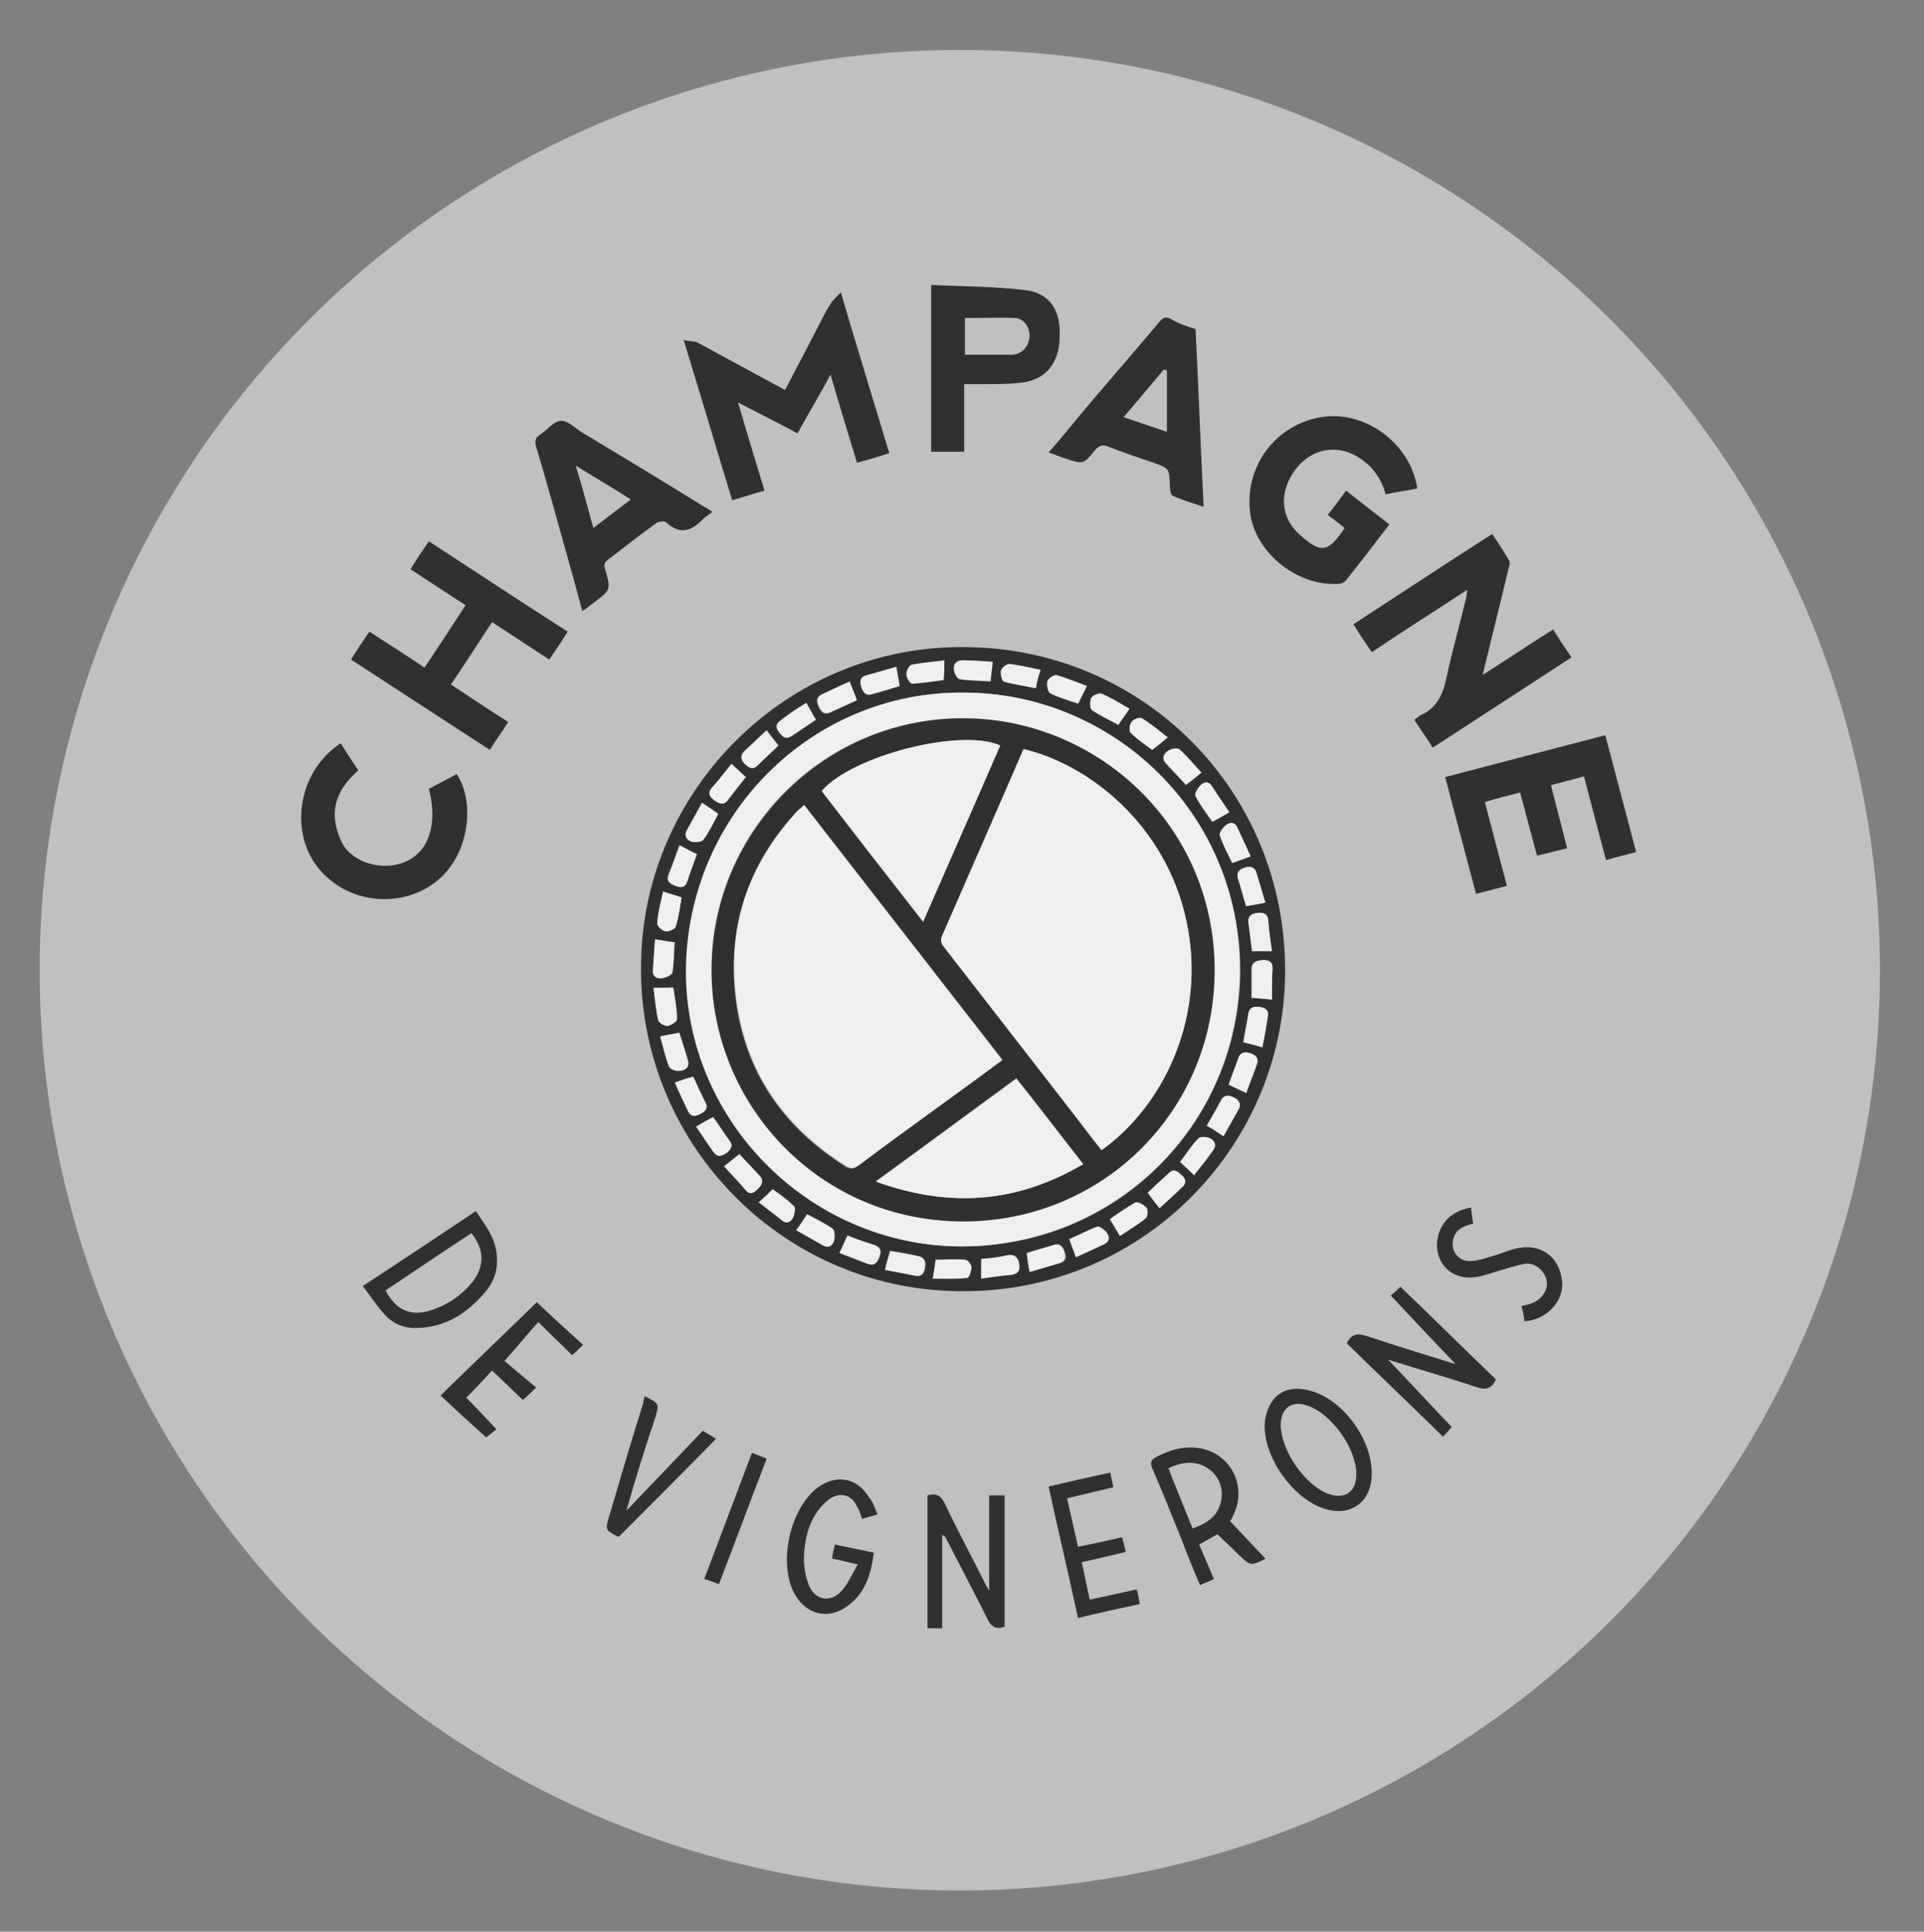 <?xml version="1.0" encoding="utf-8"?>
<!-- Generator: Adobe Illustrator 26.3.1, SVG Export Plug-In . SVG Version: 6.00 Build 0)  -->
<svg version="1.1" id="Calque_1" xmlns="http://www.w3.org/2000/svg" xmlns:xlink="http://www.w3.org/1999/xlink" x="0px" y="0px"
	 width="262px" height="263px" viewBox="0 0 262 263" style="enable-background:new 0 0 262 263;" xml:space="preserve">
<rect x="0" y="0" width="262" height="263" fill="#808080" stroke="none"/>
<style type="text/css">
	.st0{opacity:0.5;fill-rule:evenodd;clip-rule:evenodd;fill:#FFFFFF;}
	.st1{opacity:0.75;}
	.st2{fill-rule:evenodd;clip-rule:evenodd;}
	.st3{fill-rule:evenodd;clip-rule:evenodd;fill:#FFFFFF;}
</style>
<circle class="st0" cx="130.7" cy="132.1" r="125.3"/>
<g id="de_vigneron" class="st1">
	<path class="st2" d="M189.4,176.4c0.3-0.3,0.8-0.7,1.3-1.2c4.4,4.2,8.7,8.5,13,12.6c-0.5,1.2-1.3,1.5-2.5,1.1
		c-3.9-1.3-7.8-2.4-11.6-3.6c-0.2-0.1-0.4-0.1-0.6-0.2c2.9,3,5.7,6.1,8.7,9.2c-0.3,0.3-0.7,0.8-1.2,1.3c-4.4-4.3-8.8-8.5-13.1-12.7
		c0.6-1.3,1.5-1.4,2.7-1c3.9,1.3,7.8,2.5,11.7,3.7c0.2,0.1,0.4,0.1,0.4,0.1C195.3,182.7,192.4,179.6,189.4,176.4z"/>
	<path class="st2" d="M136.8,221.5c-1.3,0.4-1.9-0.1-2.4-1.2c-1.8-3.6-3.7-7.2-5.5-10.7c-0.1-0.2-0.2-0.5-0.6-0.6
		c0,4.2,0,8.4,0,12.7c-0.7,0-1.3,0-2,0c0-6.1,0-12.1,0-18.1c1.1-0.3,1.8-0.1,2.4,1.2c1.7,3.6,3.6,7.1,5.4,10.7
		c0.1,0.3,0.3,0.5,0.6,1.1c0-4.5,0-8.7,0-13c0.7,0,1.3,0,2.1,0C136.8,209.4,136.8,215.4,136.8,221.5z"/>
	<path class="st2" d="M165.3,215c-0.6,0.3-1.2,0.5-1.9,0.8c-0.9-2.1-1.7-4.1-2.5-6.2c-1.3-3.2-2.6-6.5-4-9.7
		c-0.3-0.7-0.2-1.1,0.5-1.5c1.9-1,3.9-1.6,6.1-1.2c4.2,0.8,6.4,5.3,4.4,9.2c-0.1,0.3-0.3,0.6-0.4,0.7c1.6,1.7,3.2,3.4,4.8,5.1
		c0,0,0,0-0.1,0.1c-1.9,0.9-1.9,0.9-3.4-0.5c-1-1-2-1.9-3-2.9c-0.8,0.4-1.6,0.9-2.5,1.4C163.9,211.7,164.6,213.3,165.3,215z
		 M159.1,199.9c1.1,2.8,2.2,5.5,3.3,8.2c2-0.7,3.5-1.7,3.9-3.8c0.3-1.7-0.3-3.3-1.7-4.3C162.9,198.8,161.1,199,159.1,199.9z"/>
	<path class="st2" d="M49.4,175.1c5.2-3.4,10.3-6.8,15.4-10.2c1.2,1.8,2.5,3.4,2.8,5.6c0.3,2.1-0.2,3.9-1.6,5.5
		c-2.4,2.8-5.3,4.7-9.1,4.8c-1.8,0.1-3.3-0.5-4.5-1.8C51.3,177.8,50.4,176.4,49.4,175.1z M64.2,167.9c-4,2.6-7.8,5.2-11.7,7.8
		c1.4,2.7,3.5,3.6,6.2,2.7c2.2-0.7,4.1-2,5.6-3.8C66,172.4,66,170.2,64.2,167.9z"/>
	<path class="st2" d="M186.8,200.6c0,4-3,6.1-6.8,4.7c-4.5-1.7-8.4-7.8-7.7-12.1c0.6-3.4,3-4.8,6.3-3.8
		C183,190.7,186.8,196,186.8,200.6z M184.7,200.7c0-3.5-3.4-8.2-6.6-9.3c-2.2-0.8-3.7,0.3-3.7,2.7c0.1,3.5,3.3,8.1,6.5,9.3
		C183.2,204.2,184.7,203.1,184.7,200.7z"/>
	<path class="st2" d="M119.5,206.2c-0.8,0.2-1.4,0.4-2.1,0.6c-0.2-0.6-0.4-1.2-0.7-1.7c-0.8-1.7-2.4-2-3.9-0.9
		c-2.3,1.9-3.1,4.5-3.3,7.3c-0.1,1.4,0.1,2.9,0.6,4.2c0.8,2.2,3,2.6,4.5,0.9c0.9-1,1.4-2.2,2.2-3.6c-1.4-0.3-2.4-0.6-3.5-0.8
		c0.1-0.7,0.2-1.2,0.4-1.9c1.8,0.4,3.5,0.7,5.3,1.1c-0.4,2.9-1.1,5.4-3.5,7.2c-2.6,2-5.7,1.3-7.3-1.6c-2.3-4.2-0.6-11.7,3.2-14.5
		c2.5-1.8,5.3-1.3,6.9,1.3C118.9,204.5,119.1,205.3,119.5,206.2z"/>
	<path class="st2" d="M73.3,180c-1.6,1.8-3,3.5-4.6,5.3c1.2,1,2.7,2.3,4.3,3.6c-0.8,0.8-1.3,1.3-1.8,1.7c-1.4-1.3-2.8-2.7-4.2-4
		c-1.1,1.2-2.2,2.4-3.5,3.7c1.2,1.2,2.6,2.7,4.1,4.3c-0.5,0.4-1,0.8-1.4,1.1c-2-1.8-4.1-3.7-6.2-5.7c4.5-4.4,8.9-8.6,13.1-12.7
		c2.1,2,4.2,3.9,6.3,5.8c-0.6,0.6-1,1-1.5,1.4C76.5,183.1,75,181.7,73.3,180z"/>
	<path class="st2" d="M151.2,200.5c0.1,0.7,0.3,1.3,0.4,2c-2.1,0.5-4.2,1-6.3,1.5c0.5,2.2,1,4.4,1.5,6.6c2-0.4,3.9-0.8,6-1.3
		c0.2,0.7,0.3,1.2,0.5,2c-2,0.5-3.9,0.9-6,1.4c0.4,1.7,0.7,3.4,1.1,5.1c2.2-0.5,4.2-0.9,6.4-1.4c0.2,0.7,0.3,1.3,0.4,2
		c-2.8,0.6-5.6,1.2-8.4,1.9c-1.3-6-2.7-11.9-4-17.9C145.7,201.7,148.4,201.1,151.2,200.5z"/>
	<path class="st2" d="M87.8,190.1c2,1,2,1,1.4,3c-1.4,4.2-2.7,8.3-3.9,12.6c3.4-3.6,6.9-7.2,10.4-10.9c0.7,0.4,1.3,0.8,1.8,1.1
		c-4.4,4.5-8.8,8.9-13.2,13.3c-0.1,0-0.2,0-0.2,0c-1.7-0.9-1.7-0.9-1.1-2.9c1.5-5.1,3-10.2,4.6-15.3
		C87.6,190.7,87.7,190.4,87.8,190.1z"/>
	<path class="st2" d="M200.3,164.4c0.1,0.8,0.2,1.5,0.3,2.2c-1.3,0.3-2.4,0.8-2.7,2.1c-0.4,1.5,0.6,3,2.2,3c1,0,1.9-0.3,2.9-0.6
		c1.1-0.3,2.2-0.8,3.4-1.1c3.3-0.8,5.9,1,6.3,4.3c0.4,2.7-2,5.4-5.1,5.6c-0.1-0.7-0.2-1.3-0.4-2.1c0.6-0.1,1-0.2,1.5-0.4
		c1.3-0.5,2.2-1.9,1.9-3.1c-0.3-1.4-1.7-2.5-3.1-2.2c-1.1,0.2-2.2,0.6-3.3,0.9c-1.1,0.3-2.3,0.8-3.5,0.9c-2.4,0.3-4.4-1.1-4.9-3.3
		c-0.5-2.2,0.6-4.7,2.7-5.6C199,164.7,199.5,164.6,200.3,164.4z"/>
	<path class="st2" d="M102.4,197.8c0.7,0.3,1.3,0.5,2,0.8c-2.2,5.7-4.3,11.4-6.5,17.1c-0.7-0.3-1.3-0.5-2-0.7
		C98.1,209.2,100.2,203.6,102.4,197.8z"/>
</g>
<g id="Logo" class="st1">
	<path class="st3" d="M133.6,171.4c1.2-0.2,2.4-0.3,3.5-0.5c1-0.2,1.5,0.3,1.7,1.2c0.1,0.9-0.2,1.4-1.2,1.5c-1.3,0.1-2.6,0.3-4,0.5
		C133.6,173.1,133.6,172.3,133.6,171.4z"/>
	<path class="st3" d="M135.2,90.1c-0.1,0.9-0.2,1.7-0.4,2.6c-1.4-0.1-2.8,0-4.2-0.3c-0.3-0.1-0.7-0.9-0.8-1.3
		c-0.1-0.7,0.4-1.3,1.2-1.3C132.5,89.9,133.9,90,135.2,90.1z"/>
	<path class="st3" d="M103.3,163.7c0.7-0.6,1.3-1.1,2-1.8c0.7,0.5,1.9,1.3,2.9,2.3c0.3,0.3,0.1,1.2-0.1,1.6
		c-0.3,0.5-0.8,0.9-1.5,0.4C105.4,165.3,104.2,164.4,103.3,163.7z"/>
	<path class="st3" d="M108.4,167.5c0.6-0.8,1-1.5,1.5-2.2c1.1,0.6,2.4,1.2,3.5,2c0.3,0.2,0.4,1.1,0.2,1.6c-0.2,0.6-0.7,1.1-1.5,0.7
		C110.9,168.9,109.7,168.2,108.4,167.5z"/>
	<path class="st3" d="M128.6,89.9c0,1,0,1.8,0,2.7c-1.4,0.2-2.8,0.4-4.3,0.5c-0.3,0-0.8-0.8-0.8-1.3c0-0.4,0.3-1.2,0.7-1.3
		C125.6,90.2,127.1,90.1,128.6,89.9z"/>
	<path class="st3" d="M146.5,171.2c-0.3-1-0.6-1.7-0.9-2.5c1.2-0.6,2.4-1.3,3.8-1.7c0.3-0.1,1,0.4,1.3,0.8c0.4,0.5,0.5,1.2-0.3,1.6
		C149.1,170.1,147.8,170.6,146.5,171.2z"/>
	<path class="st3" d="M115.4,168.2c1.2,0.4,2.4,0.9,3.6,1.3c0.8,0.3,1,0.8,0.7,1.6c-0.3,0.8-0.7,1.3-1.6,1c-1.3-0.5-2.6-1-3.9-1.5
		C114.6,169.8,115,169.1,115.4,168.2z"/>
	<path class="st3" d="M121.2,170.3c1.2,0.2,2.5,0.5,3.7,0.7c0.9,0.1,1.1,0.7,1,1.5c-0.1,0.8-0.4,1.4-1.4,1.2
		c-1.4-0.3-2.7-0.5-4.1-0.8C120.8,171.9,121,171.1,121.2,170.3z"/>
	<path class="st3" d="M140.2,173.2c-0.2-1-0.3-1.8-0.5-2.6c1.2-0.4,2.5-0.7,3.7-1.1c1-0.3,1.3,0.3,1.5,1c0.2,0.7,0.1,1.2-0.7,1.5
		C142.9,172.4,141.6,172.8,140.2,173.2z"/>
	<path class="st3" d="M152.5,168.3c-0.5-0.9-0.8-1.6-1.3-2.3c1.1-0.8,2.2-1.6,3.5-2.3c0.3-0.2,1.2,0.3,1.5,0.7
		c0.2,0.3,0.2,1.3-0.1,1.5C154.9,166.8,153.7,167.5,152.5,168.3z"/>
	<path class="st3" d="M127,174.1c0.2-1.1,0.3-1.8,0.4-2.6c1.3,0,2.7-0.1,4,0c0.3,0,0.8,0.7,0.9,1c0,0.5-0.3,1.5-0.6,1.5
		C130.1,174.1,128.5,174.1,127,174.1z"/>
	<path class="st2" d="M131.1,88.1c24.5,0,44.1,19.6,43.9,44.4c-0.2,23.9-19.8,43.7-44.5,43.3c-24.5-0.3-43.7-20.7-43.2-44.7
		C87.6,107.6,107.1,88,131.1,88.1z M131.2,94.3c-20.6-0.2-37.5,16.6-37.7,37.6c-0.2,20.5,16.7,37.7,37.4,37.8
		c20.9,0.1,37.8-16.4,38-37.5C168.9,110.8,151.5,94.3,131.2,94.3z M133.6,171.4c0,0.9,0,1.7,0,2.7c1.4-0.2,2.7-0.4,4-0.5
		c1-0.1,1.4-0.6,1.2-1.5c-0.1-0.9-0.6-1.4-1.7-1.2C136,171.2,134.8,171.3,133.6,171.4z M135.2,90.1c-1.3-0.1-2.7-0.2-4.1-0.2
		c-0.9,0-1.3,0.5-1.2,1.3c0,0.5,0.5,1.3,0.8,1.3c1.4,0.2,2.8,0.2,4.2,0.3C135,91.8,135.1,91,135.2,90.1z M106,101.5
		c-0.5-0.7-1.1-1.4-1.6-2.1c-1,0.9-1.9,1.8-2.9,2.7c-0.7,0.6-0.7,1.2-0.1,1.8c0.6,0.6,1.2,0.9,1.9,0.1
		C104.1,103.2,105.1,102.4,106,101.5z M167.4,110.6c-0.8-1.2-1.6-2.4-2.4-3.6c-0.5-0.7-1.1-0.5-1.5-0.1c-0.4,0.4-0.8,1.2-0.7,1.5
		c0.6,1.2,1.5,2.4,2.3,3.5C165.9,111.5,166.6,111.1,167.4,110.6z M89,134.5c0.2,1.6,0.3,3,0.6,4.4c0.1,0.3,0.8,0.8,1.2,0.7
		c0.5-0.1,1.3-0.6,1.3-0.9c0-1.4-0.3-2.9-0.5-4.3C90.8,134.5,90.1,134.5,89,134.5z M141.7,91.2c-1.4-0.3-2.8-0.6-4.2-0.8
		c-0.4,0-1,0.5-1.1,0.9c-0.1,0.5,0.1,1.5,0.4,1.5c1.4,0.4,2.9,0.6,4.3,0.9C141.2,92.8,141.4,92.1,141.7,91.2z M103.3,163.7
		c0.9,0.7,2.1,1.6,3.2,2.5c0.6,0.5,1.2,0.2,1.5-0.4c0.2-0.5,0.4-1.4,0.1-1.6c-1-1-2.2-1.8-2.9-2.3
		C104.6,162.5,104,163.1,103.3,163.7z M90.3,121.4c-0.3,1.4-0.7,2.8-0.8,4.3c0,0.4,0.7,1,1.1,1.1c0.4,0.1,1.3-0.3,1.4-0.6
		c0.4-1.3,0.6-2.7,0.8-4C92,121.9,91.2,121.7,90.3,121.4z M171.9,142.6c0.3-1.5,0.5-2.9,0.8-4.3c0.1-0.9-0.5-1.1-1.1-1.2
		c-0.7-0.1-1.3,0-1.5,0.8c-0.3,1.3-0.5,2.6-0.7,4C170.2,142.1,171,142.3,171.9,142.6z M170.3,116.6c-0.6-1.3-1.2-2.6-1.8-3.9
		c-0.3-0.7-1-0.7-1.5-0.4c-0.4,0.3-1,1-0.9,1.4c0.5,1.3,1.2,2.6,1.7,3.8C168.7,117.2,169.5,116.9,170.3,116.6z M99.6,104
		c-0.9,1.1-1.8,2.3-2.7,3.4c-0.5,0.7,0,1.2,0.5,1.6c0.5,0.4,1.1,0.7,1.7,0c0.8-1.1,1.7-2.2,2.5-3.2
		C100.9,105.2,100.3,104.7,99.6,104z M115.7,92.8c-1.3,0.6-2.6,1.2-3.8,1.8c-0.9,0.4-0.7,1-0.4,1.7c0.3,0.7,0.8,1.1,1.6,0.7
		c1.2-0.6,2.4-1.1,3.5-1.6C116.3,94.5,116,93.7,115.7,92.8z M94.9,116.3c-0.8-0.4-1.6-0.8-2.4-1.2c-0.5,1.3-0.9,2.6-1.5,4
		c-0.3,0.9,0.2,1.2,0.9,1.5c0.7,0.3,1.3,0.2,1.6-0.6C94,118.7,94.4,117.5,94.9,116.3z M173.2,136.1c0-1.5,0-2.9,0-4.2
		c0-1-0.7-1.1-1.4-1.1c-0.7,0-1.4,0.2-1.4,1.2c0,1.3,0,2.6,0,3.9C171.3,135.9,172.1,136,173.2,136.1z M172.3,122.9
		c-0.4-1.4-0.8-2.7-1.2-4.1c-0.3-0.9-1-0.9-1.6-0.7c-0.7,0.2-1.2,0.6-0.9,1.5c0.4,1.3,0.7,2.5,1.1,3.7
		C170.5,123.3,171.3,123.1,172.3,122.9z M157.9,164.5c1-1,2.2-2,3.2-3c0.6-0.6,0.2-1.2-0.3-1.6c-0.5-0.4-1-0.9-1.6-0.2
		c-1,0.9-1.9,1.8-2.9,2.7C156.8,163.1,157.3,163.8,157.9,164.5z M122.5,93.4c-0.1-0.9-0.3-1.7-0.4-2.6c-1.4,0.4-2.8,0.8-4.2,1.2
		c-0.8,0.3-0.7,1-0.5,1.6c0.2,0.6,0.5,1.2,1.4,0.9C119.9,94.2,121.2,93.8,122.5,93.4z M89.2,127.9c-0.1,1.4-0.2,2.8-0.2,4.2
		c0,0.8,0.5,1.2,1.2,1.1c0.5-0.1,1.3-0.4,1.4-0.8c0.2-1.4,0.2-2.8,0.3-4.1C90.8,128.2,90,128,89.2,127.9z M95.6,109.3
		c-0.7,1.3-1.4,2.5-2.1,3.8c-0.4,0.8,0.1,1.3,0.7,1.5c0.5,0.1,1.4,0.1,1.6-0.3c0.8-1.1,1.3-2.3,2-3.5
		C97.1,110.3,96.4,109.8,95.6,109.3z M108.4,167.5c1.2,0.7,2.5,1.4,3.7,2.1c0.8,0.4,1.3,0,1.5-0.7c0.1-0.5,0.1-1.4-0.2-1.6
		c-1.1-0.8-2.4-1.4-3.5-2C109.4,166.1,109,166.7,108.4,167.5z M89.9,141.1c0.4,1.4,0.7,2.8,1.2,4.1c0.1,0.4,0.9,0.7,1.4,0.6
		c0.6-0.1,1.4-0.4,1.2-1.3c-0.3-1.3-0.8-2.6-1.2-3.9C91.7,140.8,90.9,140.9,89.9,141.1z M153.8,96.5c-1.2-0.7-2.5-1.5-3.8-2.1
		c-0.3-0.1-1.2,0.2-1.4,0.6c-0.2,0.4-0.2,1.4,0.1,1.6c1.1,0.8,2.4,1.4,3.6,2C152.8,97.9,153.3,97.2,153.8,96.5z M128.6,89.9
		c-1.5,0.2-3,0.3-4.5,0.6c-0.3,0.1-0.7,0.8-0.7,1.3c0,0.5,0.5,1.3,0.8,1.3c1.5-0.1,2.9-0.3,4.3-0.5
		C128.6,91.6,128.6,90.9,128.6,89.9z M148,93.4c-1.4-0.5-2.7-1.1-4.1-1.5c-0.3-0.1-1.1,0.4-1.2,0.8c-0.1,0.5,0.1,1.4,0.4,1.6
		c1.2,0.6,2.6,1,3.8,1.4C147.2,94.9,147.5,94.2,148,93.4z M146.5,171.2c1.3-0.6,2.6-1.2,3.9-1.8c0.8-0.4,0.7-1.1,0.3-1.6
		c-0.3-0.4-1-0.9-1.3-0.8c-1.3,0.5-2.6,1.2-3.8,1.7C145.9,169.6,146.2,170.3,146.5,171.2z M115.4,168.2c-0.4,0.8-0.7,1.6-1.1,2.4
		c1.3,0.5,2.6,1,3.9,1.5c0.9,0.3,1.3-0.2,1.6-1c0.3-0.8,0.1-1.3-0.7-1.6C117.8,169.1,116.6,168.7,115.4,168.2z M121.2,170.3
		c-0.2,0.8-0.5,1.6-0.7,2.6c1.4,0.3,2.7,0.5,4.1,0.8c1,0.2,1.3-0.4,1.4-1.2c0.1-0.8-0.1-1.3-1-1.5
		C123.7,170.7,122.5,170.5,121.2,170.3z M162.6,160c0.9-1.1,1.8-2.2,2.6-3.4c0.5-0.7,0.2-1.3-0.4-1.6c-0.5-0.2-1.4-0.3-1.6,0
		c-1,1-1.7,2.2-2.5,3.2C161.4,158.8,161.9,159.3,162.6,160z M94.8,153.4c0.8,1.2,1.6,2.4,2.4,3.5c0.5,0.7,1.1,0.5,1.7,0.1
		c0.5-0.4,1-0.9,0.5-1.6c-0.8-1.1-1.5-2.3-2.3-3.3C96.3,152.5,95.6,152.9,94.8,153.4z M166.6,154.7c0.7-1.2,1.4-2.4,2-3.6
		c0.5-0.8,0-1.3-0.7-1.6c-0.6-0.3-1.3-0.4-1.7,0.4c-0.6,1.2-1.3,2.3-1.9,3.4C165.1,153.7,165.8,154.1,166.6,154.7z M173.2,129.5
		c-0.2-1.4-0.4-2.8-0.5-4.2c-0.1-1-0.7-1-1.5-1c-0.7,0.1-1.3,0.4-1.2,1.3c0.2,1.3,0.4,2.7,0.5,3.9
		C171.4,129.5,172.3,129.5,173.2,129.5z M109.8,95.7c-1.2,0.8-2.4,1.6-3.5,2.4c-0.7,0.5-0.6,1.1-0.2,1.6c0.4,0.6,0.9,1.1,1.7,0.5
		c1.1-0.7,2.2-1.5,3.3-2.2C110.6,97.2,110.2,96.5,109.8,95.7z M140.2,173.2c1.4-0.4,2.7-0.8,4.1-1.2c0.8-0.2,1-0.8,0.7-1.5
		c-0.2-0.7-0.6-1.3-1.5-1c-1.3,0.4-2.5,0.7-3.7,1.1C139.9,171.4,140,172.2,140.2,173.2z M152.5,168.3c1.2-0.8,2.4-1.5,3.5-2.4
		c0.3-0.2,0.4-1.2,0.1-1.5c-0.3-0.4-1.2-0.8-1.5-0.7c-1.2,0.7-2.4,1.5-3.5,2.3C151.6,166.8,152,167.5,152.5,168.3z M127,174.1
		c1.6,0,3.2,0.1,4.7-0.1c0.3,0,0.6-1,0.6-1.5c0-0.4-0.5-1-0.9-1c-1.4-0.1-2.7,0-4,0C127.3,172.2,127.2,173,127,174.1z M169.7,148.8
		c0.5-1.3,1-2.6,1.5-3.9c0.3-0.8-0.2-1.3-0.9-1.5c-0.7-0.2-1.3-0.2-1.6,0.7c-0.4,1.2-0.9,2.5-1.3,3.6
		C168.1,148.1,168.8,148.4,169.7,148.8z M159,100.4c-1.1-0.8-2.2-1.8-3.5-2.6c-0.3-0.2-1.2,0.2-1.4,0.5c-0.3,0.4-0.3,1.3-0.1,1.5
		c1,1,2.1,1.7,2.9,2.3C157.6,101.5,158.2,101,159,100.4z M98.6,158.8c0.9,1,1.9,2,2.9,3.1c0.7,0.8,1.2,0.4,1.7-0.1
		c0.5-0.5,0.9-1.1,0.2-1.8c-0.9-1-1.9-1.9-2.7-2.9C100,157.7,99.3,158.2,98.6,158.8z M91.9,147.4c0.6,1.3,1.2,2.6,1.8,3.9
		c0.4,0.8,1,0.7,1.6,0.4c0.6-0.3,1.1-0.7,0.8-1.5c-0.6-1.2-1.2-2.5-1.7-3.6C93.5,146.8,92.7,147.1,91.9,147.4z M163.6,105.2
		c-1-1-1.9-2.2-3-3.1c-0.3-0.2-1.1-0.1-1.5,0.2c-0.5,0.3-0.9,1-0.4,1.6c0.9,1,1.9,2,2.8,3C162.3,106.3,162.9,105.8,163.6,105.2z"/>
	<path class="st3" d="M131.2,94.3c20.3,0,37.8,16.4,37.6,37.9c-0.1,21.1-17.1,37.5-38,37.5c-20.7-0.1-37.6-17.3-37.4-37.8
		C93.7,110.9,110.5,94.2,131.2,94.3z M96.9,132c-0.1,18.2,14.5,34.3,34.3,34.3c19,0,34.2-15.1,34.2-34.2c0-19.6-15.8-34-33.7-34.3
		C112.3,97.4,96.8,113.1,96.9,132z"/>
	<path class="st3" d="M106,101.5c-0.9,0.9-1.8,1.7-2.7,2.6c-0.7,0.8-1.3,0.5-1.9-0.1c-0.6-0.6-0.6-1.2,0.1-1.8
		c1-0.9,1.9-1.8,2.9-2.7C104.9,100.2,105.4,100.8,106,101.5z"/>
	<path class="st3" d="M167.4,110.6c-0.9,0.5-1.6,0.8-2.3,1.3c-0.7-1.1-1.6-2.2-2.3-3.5c-0.2-0.3,0.3-1.1,0.7-1.5
		c0.4-0.4,1.1-0.6,1.5,0.1C165.8,108.3,166.7,109.5,167.4,110.6z"/>
	<path class="st3" d="M89,134.5c1.1,0,1.8,0,2.7,0c0.2,1.4,0.5,2.8,0.5,4.3c0,0.3-0.8,0.8-1.3,0.9c-0.4,0-1.1-0.4-1.2-0.7
		C89.3,137.5,89.2,136,89,134.5z"/>
	<path class="st3" d="M141.7,91.2c-0.3,0.9-0.5,1.6-0.7,2.5c-1.4-0.3-2.9-0.5-4.3-0.9c-0.3-0.1-0.5-1.1-0.4-1.5
		c0.1-0.4,0.8-0.9,1.1-0.9C138.9,90.6,140.3,90.9,141.7,91.2z"/>
	<path class="st3" d="M90.3,121.4c0.9,0.3,1.7,0.5,2.5,0.8c-0.2,1.3-0.4,2.7-0.8,4c-0.1,0.3-1,0.7-1.4,0.6c-0.5-0.1-1.2-0.8-1.1-1.1
		C89.6,124.2,90,122.8,90.3,121.4z"/>
	<path class="st3" d="M171.9,142.6c-1-0.3-1.8-0.5-2.6-0.7c0.2-1.3,0.5-2.6,0.7-4c0.2-0.8,0.8-0.9,1.5-0.8c0.6,0.1,1.3,0.4,1.1,1.2
		C172.5,139.7,172.2,141.1,171.9,142.6z"/>
	<path class="st3" d="M170.3,116.6c-0.9,0.3-1.6,0.6-2.5,0.9c-0.6-1.2-1.3-2.5-1.7-3.8c-0.1-0.3,0.5-1.1,0.9-1.4
		c0.5-0.4,1.2-0.4,1.5,0.4C169.1,114,169.7,115.2,170.3,116.6z"/>
	<path class="st3" d="M99.6,104c0.7,0.6,1.3,1.2,1.9,1.8c-0.8,1-1.6,2.1-2.5,3.2c-0.5,0.7-1.1,0.4-1.7,0c-0.5-0.4-1-0.8-0.5-1.6
		C97.8,106.3,98.7,105.2,99.6,104z"/>
	<path class="st3" d="M115.7,92.8c0.4,1,0.7,1.7,1,2.5c-1.1,0.5-2.3,1.1-3.5,1.6c-0.8,0.4-1.3,0-1.6-0.7c-0.3-0.6-0.5-1.3,0.4-1.7
		C113.1,94,114.3,93.4,115.7,92.8z"/>
	<path class="st3" d="M94.9,116.3c-0.4,1.2-0.9,2.4-1.3,3.7c-0.3,0.9-0.9,0.9-1.6,0.6c-0.7-0.3-1.3-0.6-0.9-1.5c0.5-1.3,1-2.7,1.5-4
		C93.3,115.5,94,115.9,94.9,116.3z"/>
	<path class="st3" d="M173.2,136.1c-1.1-0.1-1.9-0.2-2.7-0.3c0-1.3,0-2.6,0-3.9c0-1,0.7-1.1,1.4-1.2c0.7,0,1.4,0.1,1.4,1.1
		C173.2,133.2,173.2,134.6,173.2,136.1z"/>
	<path class="st3" d="M172.3,122.9c-1,0.2-1.8,0.3-2.6,0.5c-0.4-1.2-0.7-2.5-1.1-3.7c-0.3-0.9,0.3-1.3,0.9-1.5
		c0.7-0.2,1.4-0.2,1.6,0.7C171.5,120.2,171.9,121.5,172.3,122.9z"/>
	<path class="st3" d="M157.9,164.5c-0.6-0.8-1.1-1.4-1.6-2.1c0.9-0.9,1.9-1.8,2.9-2.7c0.7-0.6,1.2-0.2,1.6,0.2
		c0.5,0.4,0.9,1,0.3,1.6C160,162.6,158.9,163.6,157.9,164.5z"/>
	<path class="st3" d="M122.5,93.4c-1.3,0.4-2.5,0.8-3.8,1.1c-0.8,0.3-1.2-0.3-1.4-0.9c-0.2-0.6-0.3-1.3,0.5-1.6
		c1.4-0.4,2.8-0.8,4.2-1.2C122.2,91.7,122.3,92.5,122.5,93.4z"/>
	<path class="st3" d="M89.2,127.9c0.9,0.1,1.7,0.3,2.6,0.4c-0.1,1.3,0,2.8-0.3,4.1c0,0.3-0.9,0.7-1.4,0.8c-0.7,0.1-1.3-0.3-1.2-1.1
		C89,130.7,89.1,129.3,89.2,127.9z"/>
	<path class="st3" d="M95.6,109.3c0.8,0.6,1.5,1,2.2,1.5c-0.6,1.2-1.2,2.4-2,3.5c-0.2,0.3-1.1,0.4-1.6,0.3c-0.6-0.2-1.1-0.7-0.7-1.5
		C94.2,111.8,94.9,110.6,95.6,109.3z"/>
	<path class="st3" d="M89.9,141.1c1-0.2,1.8-0.3,2.6-0.5c0.4,1.2,0.8,2.6,1.2,3.9c0.2,0.9-0.5,1.3-1.2,1.3c-0.5,0-1.2-0.3-1.4-0.6
		C90.6,143.9,90.3,142.5,89.9,141.1z"/>
	<path class="st3" d="M153.8,96.5c-0.5,0.8-1,1.4-1.5,2.2c-1.1-0.6-2.4-1.2-3.6-2c-0.3-0.2-0.3-1.2-0.1-1.6c0.2-0.4,1-0.7,1.4-0.6
		C151.3,95,152.6,95.8,153.8,96.5z"/>
	<path class="st3" d="M148,93.4c-0.4,0.9-0.8,1.6-1.2,2.4c-1.2-0.4-2.6-0.8-3.8-1.4c-0.3-0.2-0.5-1.1-0.4-1.6
		c0.1-0.4,0.9-0.9,1.2-0.8C145.2,92.3,146.6,92.9,148,93.4z"/>
	<path class="st3" d="M162.6,160c-0.7-0.7-1.3-1.2-1.9-1.8c0.8-1,1.5-2.2,2.5-3.2c0.3-0.3,1.2-0.2,1.6,0c0.6,0.3,0.9,0.9,0.4,1.6
		C164.4,157.7,163.5,158.8,162.6,160z"/>
	<path class="st3" d="M94.8,153.4c0.9-0.5,1.5-0.9,2.3-1.3c0.7,1,1.5,2.2,2.3,3.3c0.5,0.7,0,1.2-0.5,1.6c-0.6,0.4-1.2,0.6-1.7-0.1
		C96.3,155.7,95.6,154.5,94.8,153.4z"/>
	<path class="st3" d="M166.6,154.7c-0.8-0.5-1.5-1-2.2-1.5c0.6-1.1,1.3-2.2,1.9-3.4c0.4-0.8,1.1-0.7,1.7-0.4
		c0.6,0.3,1.1,0.8,0.7,1.6C168,152.2,167.3,153.4,166.6,154.7z"/>
	<path class="st3" d="M173.2,129.5c-1,0-1.8,0-2.7,0c-0.2-1.2-0.3-2.6-0.5-3.9c-0.1-0.9,0.5-1.2,1.2-1.3c0.7-0.1,1.4,0,1.5,1
		C172.8,126.7,173,128.1,173.2,129.5z"/>
	<path class="st3" d="M109.8,95.7c0.5,0.9,0.9,1.6,1.3,2.3c-1.1,0.7-2.2,1.5-3.3,2.2c-0.8,0.5-1.3,0-1.7-0.5
		c-0.4-0.5-0.6-1.1,0.2-1.6C107.4,97.2,108.6,96.4,109.8,95.7z"/>
	<path class="st3" d="M169.7,148.8c-0.9-0.4-1.6-0.8-2.4-1.1c0.4-1.2,0.9-2.4,1.3-3.6c0.3-0.9,1-0.9,1.6-0.7
		c0.7,0.2,1.2,0.7,0.9,1.5C170.7,146.2,170.2,147.5,169.7,148.8z"/>
	<path class="st3" d="M159,100.4c-0.7,0.6-1.3,1.1-2.1,1.7c-0.7-0.6-1.9-1.3-2.9-2.3c-0.3-0.2-0.2-1.2,0.1-1.5
		c0.2-0.4,1.1-0.7,1.4-0.5C156.8,98.6,157.9,99.5,159,100.4z"/>
	<path class="st3" d="M98.6,158.8c0.8-0.6,1.4-1.1,2.1-1.6c0.9,0.9,1.8,1.9,2.7,2.9c0.7,0.7,0.3,1.3-0.2,1.8
		c-0.5,0.5-1.1,0.9-1.7,0.1C100.5,160.8,99.5,159.8,98.6,158.8z"/>
	<path class="st3" d="M91.9,147.4c0.9-0.3,1.7-0.6,2.5-0.8c0.5,1.1,1.1,2.4,1.7,3.6c0.4,0.8-0.2,1.2-0.8,1.5
		c-0.6,0.3-1.2,0.4-1.6-0.4C93.1,150,92.4,148.6,91.9,147.4z"/>
	<path class="st3" d="M163.6,105.2c-0.8,0.6-1.4,1.1-2.1,1.6c-0.9-1-1.9-2-2.8-3c-0.6-0.7-0.1-1.3,0.4-1.6c0.4-0.3,1.2-0.4,1.5-0.2
		C161.7,103,162.7,104.2,163.6,105.2z"/>
	<path class="st2" d="M96.9,132c0-18.8,15.5-34.5,34.8-34.2c17.9,0.3,33.7,14.7,33.7,34.3c0,19.1-15.2,34.2-34.2,34.2
		C111.3,166.3,96.8,150.1,96.9,132z M150,156.6c8.4-6,14.3-18,11.6-31c-2.8-13.5-13.6-21.6-22.2-23.6c-0.1,0.1-0.2,0.3-0.2,0.4
		c-3.6,8.3-7.3,16.6-10.9,25c-0.3,0.7-0.1,1.1,0.3,1.6c5.9,7.6,11.8,15.2,17.7,22.8C147.5,153.4,148.7,155,150,156.6z M109.5,109.6
		c-0.3,0.3-0.5,0.5-0.8,0.7c-6.6,7-9.6,15.3-8.6,25c1.1,10.3,6.3,18,15,23.5c0.7,0.4,1.1,0.4,1.8-0.1c4-3,8-5.9,12-8.8
		c2.5-1.8,5-3.7,7.5-5.5C127.5,132.8,118.5,121.2,109.5,109.6z M125.7,125.5c3.5-8.1,7-16.1,10.5-24c-5.4-2.4-20.2,1.4-24.3,6.2
		C116.5,113.6,121.1,119.4,125.7,125.5z M147.5,158.5c-3.1-4-6-7.8-9.1-11.7c-6.4,4.7-12.6,9.3-19.1,14
		C129.3,164.5,138.5,163.8,147.5,158.5z"/>
	<path class="st3" d="M150,156.6c-1.2-1.6-2.5-3.2-3.7-4.8c-5.9-7.6-11.8-15.2-17.7-22.8c-0.4-0.5-0.6-0.9-0.3-1.6
		c3.7-8.3,7.3-16.6,10.9-25c0.1-0.1,0.2-0.3,0.2-0.4c8.6,2,19.4,10.1,22.2,23.6C164.3,138.6,158.4,150.6,150,156.6z"/>
	<path class="st3" d="M109.5,109.6c9,11.6,18,23.1,27,34.7c-2.5,1.9-5,3.7-7.5,5.5c-4,2.9-8,5.8-12,8.8c-0.6,0.5-1.1,0.5-1.8,0.1
		c-8.7-5.5-13.9-13.2-15-23.5c-1.1-9.6,2-17.9,8.6-25C109,110.1,109.2,109.9,109.5,109.6z"/>
	<path class="st3" d="M125.7,125.5c-4.7-6-9.3-11.9-13.8-17.8c4.1-4.8,18.9-8.6,24.3-6.2C132.8,109.4,129.3,117.3,125.7,125.5z"/>
	<path class="st3" d="M147.5,158.5c-9,5.3-18.2,6-28.2,2.4c6.5-4.8,12.8-9.4,19.1-14C141.5,150.7,144.4,154.6,147.5,158.5z"/>
</g>
<g id="Champagne" class="st1">
	<path class="st2" d="M199.8,80.3c-4.4,2.9-8.7,5.6-13,8.5c-0.9-1.3-1.7-2.5-2.5-3.8c6.3-4.1,12.5-8.2,18.9-12.3
		c0.8,1.2,1.6,2.4,2.3,3.6c0.2,0.3,0,0.8-0.1,1.2c-1.1,4.7-2.3,9.4-3.5,14.4c3.3-2.1,6.4-4.2,9.6-6.2c0.8,1.3,1.6,2.5,2.5,3.8
		c-6.3,4.1-12.6,8.2-18.9,12.3c-0.8-1.3-1.7-2.5-2.5-3.8c0.3-0.2,0.5-0.4,0.8-0.6c2.1-0.9,3-2.6,3.5-4.8c0.8-3.8,1.9-7.6,2.8-11.4
		C199.7,80.9,199.8,80.7,199.8,80.3z"/>
	<path class="st2" d="M121.1,61.7c-1.5,0.5-2.9,0.9-4.4,1.3c-1.2-4-2.4-7.8-3.6-12c-1.5,2.8-3,5.3-4.5,8c-2.6-1.4-5.2-2.7-8.1-4.2
		c1.2,4.1,2.4,8,3.6,12c-1.5,0.4-2.9,0.9-4.4,1.3c-2.2-7.2-4.3-14.3-6.6-21.8c0.8,0.2,1.5,0.1,2,0.4c3.5,1.9,7,3.8,10.5,5.7
		c0.4,0.2,0.8,0.4,1.3,0.7c1.7-3.2,3.3-6.3,4.9-9.4c0.4-0.8,0.9-1.7,1.4-2.5c0.3-0.4,0.7-0.8,1.3-1.4
		C116.7,47.3,118.9,54.4,121.1,61.7z"/>
	<path class="st2" d="M57.8,90.9c1.9-2.8,3.7-5.6,5.6-8.5c-2.5-1.6-4.9-3.2-7.5-4.9c0.8-1.3,1.6-2.5,2.5-3.8
		c6.3,4.1,12.5,8.2,18.9,12.3c-0.8,1.3-1.6,2.5-2.5,3.8c-2.6-1.7-5.2-3.4-7.8-5.1c-1.9,2.9-3.7,5.7-5.6,8.5c2.6,1.7,5.1,3.4,7.8,5.1
		c-0.8,1.3-1.7,2.5-2.5,3.8c-6.3-4.1-12.6-8.2-18.9-12.3c0.8-1.3,1.6-2.5,2.5-3.8C52.8,87.6,55.3,89.2,57.8,90.9z"/>
	<path class="st2" d="M193,66.5c-1.4,0.3-2.9,0.5-4.3,0.8c-0.6-2.1-1.7-3.7-3.5-4.9c-3-2-6.5-1.4-8.7,1.4c-2.4,3.1-2.2,6.7,0.6,9.1
		c2.8,2.5,3.8,2.3,6-1c-0.7-0.6-1.5-1.2-2.3-1.8c0.9-1.1,1.7-2.2,2.5-3.3c2,1.6,4,3.1,5.9,4.6c-2,2.6-3.9,5.1-5.9,7.6
		c-0.2,0.3-0.7,0.5-1.1,0.5c-5.8,0.3-11.5-4.5-12-10c-0.6-6.2,3.6-11.7,9.7-12.7C185.9,55.8,192.1,60.4,193,66.5z"/>
	<path class="st2" d="M209.3,116.5c-0.8-2.9-1.5-5.7-2.3-8.6c-1.6,0.4-3.2,0.8-4.8,1.3c1,3.9,2,7.6,3,11.4c-1.4,0.4-2.7,0.7-4.2,1.1
		c-1.4-5.3-2.8-10.5-4.2-15.9c7.3-1.9,14.5-3.8,21.8-5.7c1.4,5.3,2.8,10.6,4.2,15.9c-1.4,0.4-2.7,0.7-4.1,1.1c-1-3.8-2-7.5-3-11.4
		c-1.5,0.4-2.9,0.8-4.5,1.2c0.7,2.9,1.5,5.7,2.2,8.6C212,115.8,210.7,116.2,209.3,116.5z"/>
	<path class="st2" d="M97,69.7c-0.5,0.4-1,0.7-1.3,1c-1.6,1.7-3.2,2.1-5,0.4c-0.2-0.2-1-0.1-1.3,0.1c-2.2,1.6-4.4,3.3-6.6,5
		c-0.5,0.4-0.6,0.7-0.4,1.3c0.8,2.8,0.8,2.8-1.6,4.6c-0.4,0.3-0.9,0.7-1.5,1.1c-0.8-3-1.6-5.9-2.4-8.7c-1.3-4.6-2.5-9.1-3.9-13.7
		c-0.2-0.7-0.1-1.2,0.5-1.6c1-0.6,1.8-1.8,2.8-1.9c1-0.1,2,1,3,1.6c5.5,3.3,11.1,6.7,16.6,10.1C96.3,69.2,96.6,69.4,97,69.7z
		 M80.8,71.9c1.8-1.4,3.4-2.6,5.1-3.9c-2.5-1.6-4.9-3-7.5-4.6C79.3,66.3,80,69,80.8,71.9z"/>
	<path class="st2" d="M162.8,44.8c0.4,8,0.7,16,1.1,24.2c-1.5-0.5-2.9-0.9-4.2-1.5c-0.3-0.1-0.4-1-0.4-1.5c-0.1-2.3-0.1-2.2-2.2-3
		c-2.1-0.7-4.2-1.4-6.2-2.2c-0.8-0.3-1.3-0.1-1.8,0.5c-1.6,2-1.6,1.9-4.1,1.1c-0.7-0.2-1.3-0.5-2.2-0.8c1.5-1.7,2.8-3.3,4.2-5
		c3.6-4.3,7.3-8.5,10.9-12.8c0.5-0.6,0.8-0.7,1.5-0.4C160.5,44.1,161.6,44.4,162.8,44.8z M158.9,50.4c-0.1,0-0.3,0-0.4-0.1
		c-1.8,2.1-3.6,4.3-5.5,6.5c2.1,0.7,4.1,1.4,5.9,2C158.9,55.9,158.9,53.1,158.9,50.4z"/>
	<path class="st2" d="M126.8,38.8c4.5,0.2,8.7,0.2,12.8,0.7c3.4,0.4,4.9,2.8,4.7,6.5c-0.1,3.5-1.9,5.7-5.2,6.1
		c-1.7,0.2-3.4,0.2-5.1,0.2c-0.8,0-1.7,0-2.7,0c0,3.1,0,6.1,0,9.2c-1.6,0-3.1,0-4.5,0C126.8,54,126.8,46.5,126.8,38.8z M131.4,48.3
		c2.2,0,4.3,0,6.3,0c1.4,0,2.3-1,2.5-2.4c0.1-1.2-0.7-2.5-1.9-2.6c-2.3-0.1-4.6,0-6.9,0C131.4,44.8,131.4,46.5,131.4,48.3z"/>
	<path class="st2" d="M46.4,101.2c0.8,1.3,1.6,2.5,2.4,3.7c-2,1.7-3.4,3.9-3.2,6.5c0.1,1.3,0.6,2.8,1.3,3.9c1.8,2.5,5.8,3.3,8.6,1.9
		c3-1.5,4.1-5.2,2.9-9.8c1.3-0.7,2.5-1.3,3.8-2c2.7,4.1,1.6,11.9-3.6,15.2c-5.3,3.4-12.5,1.9-15.9-3.3
		C39.4,112.1,41.1,104.6,46.4,101.2z"/>
</g>
</svg>
